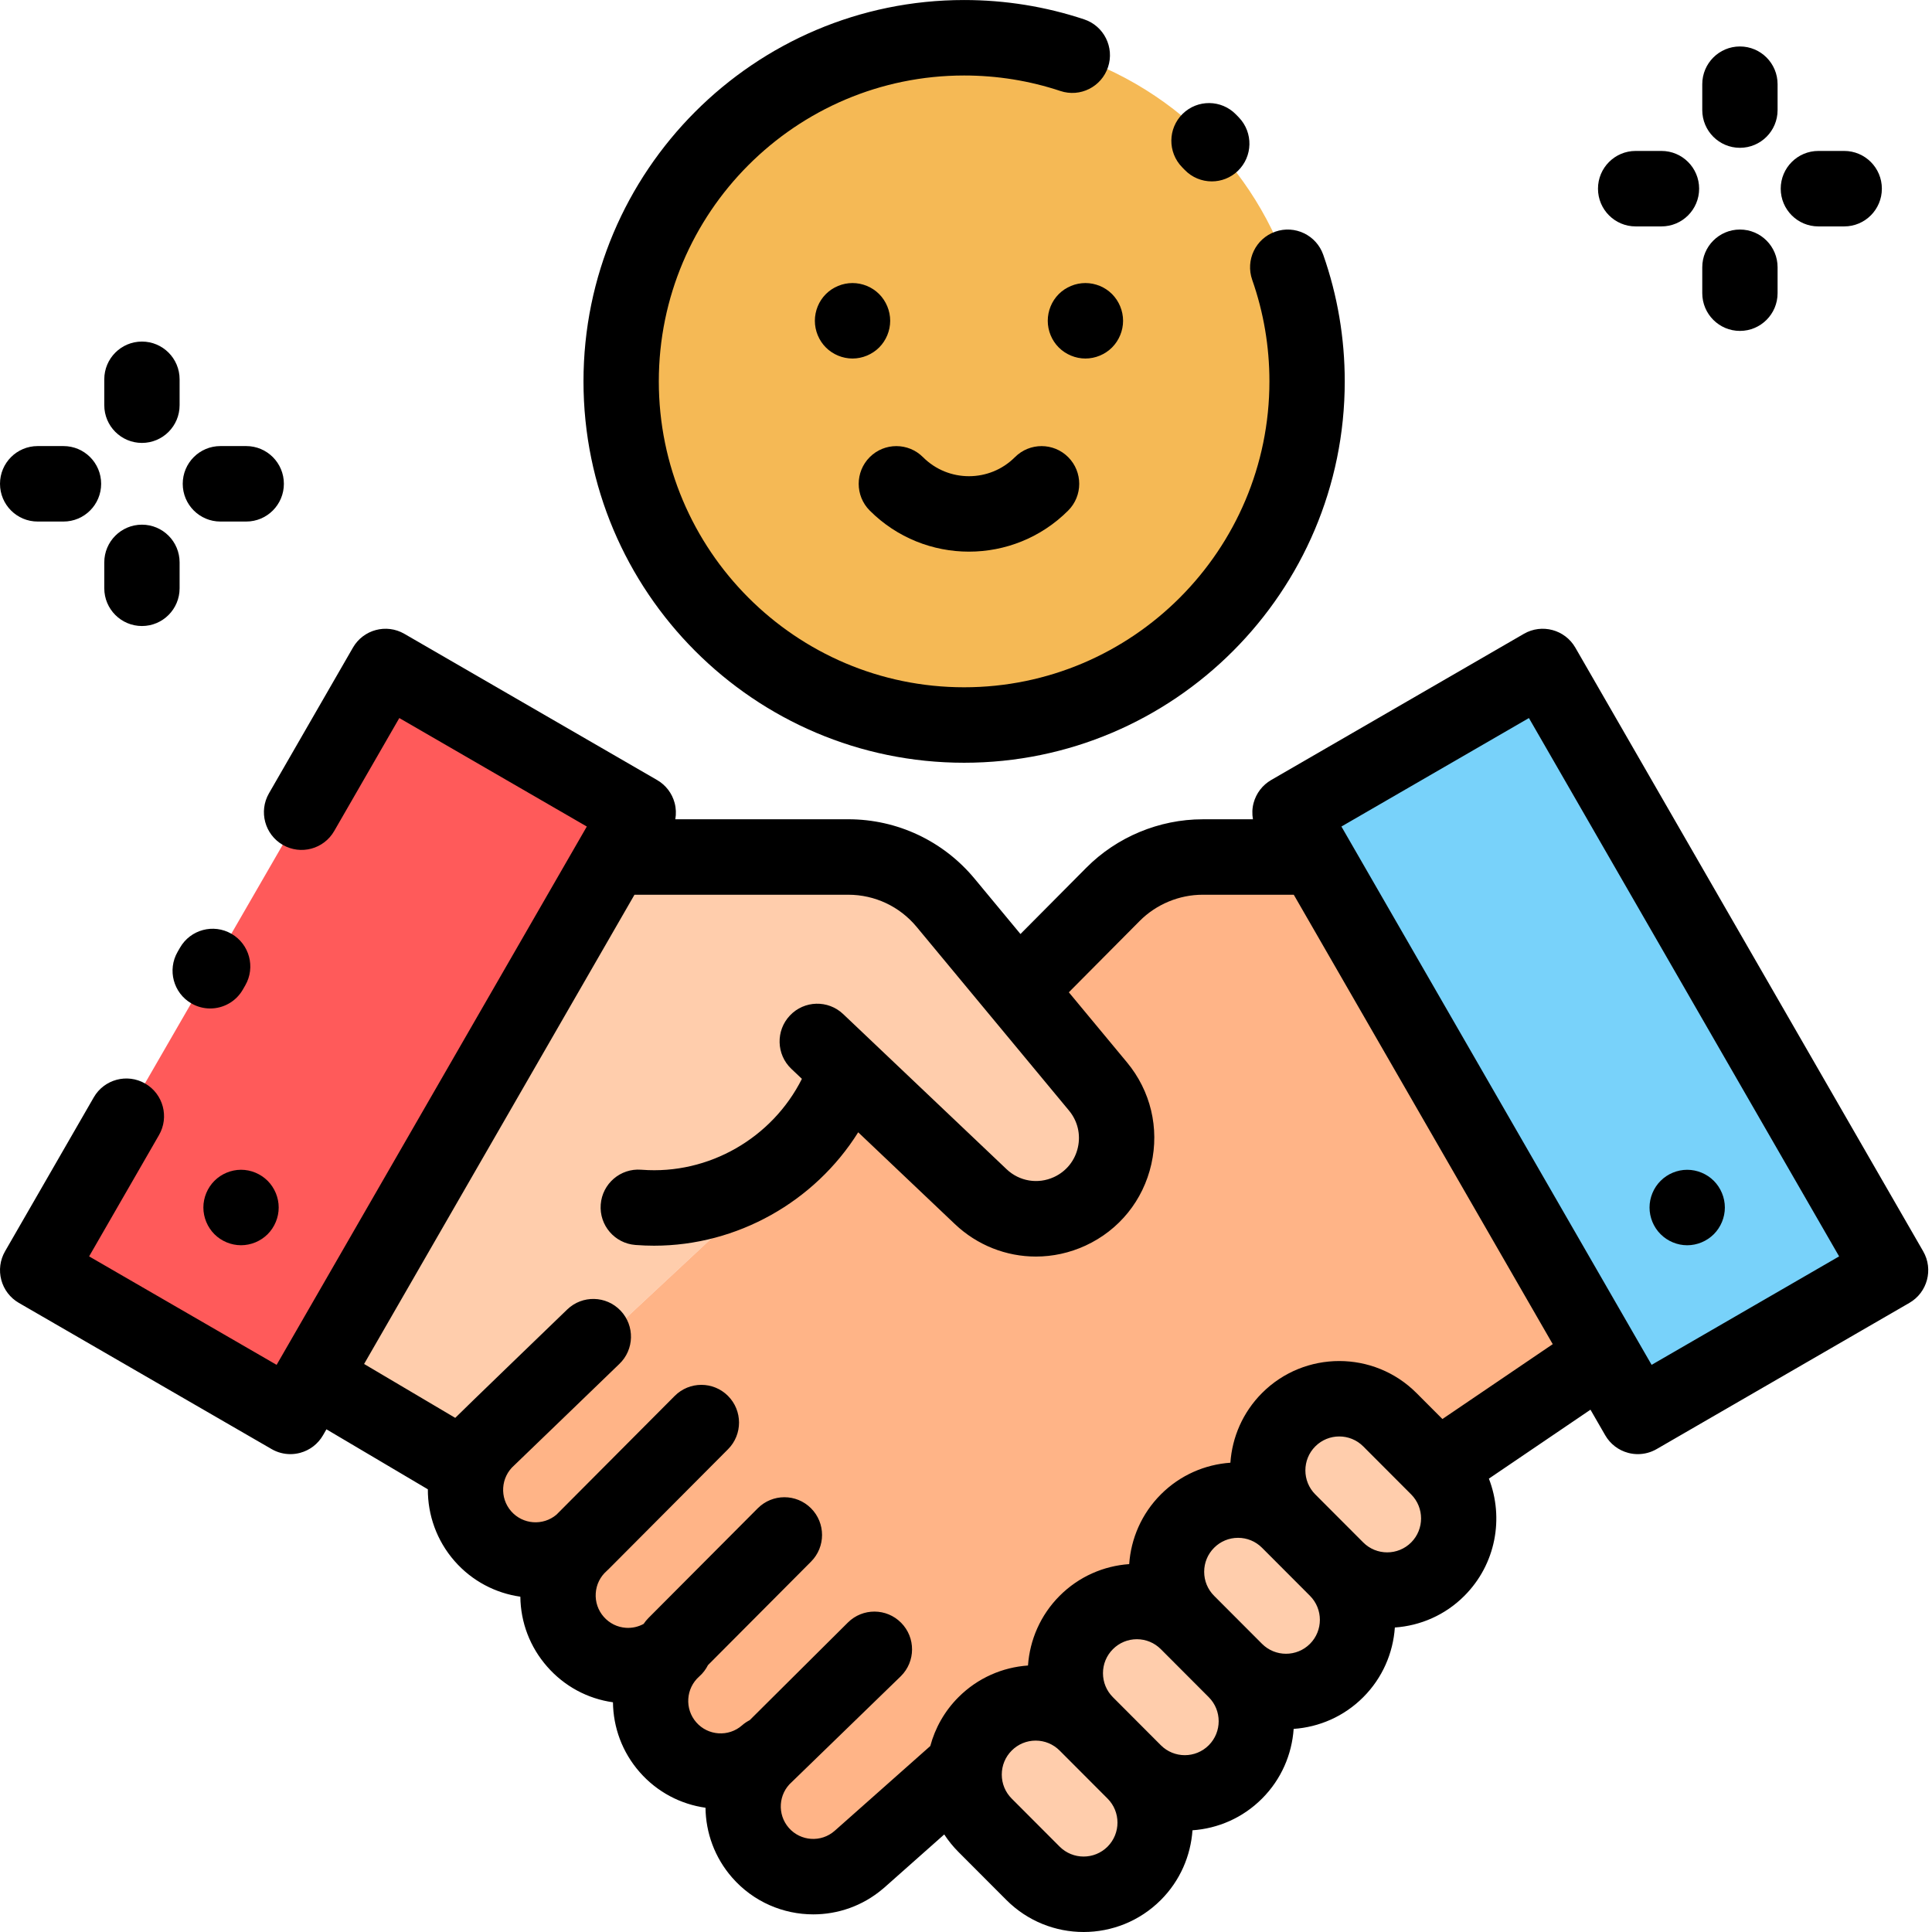 <?xml version="1.0" encoding="UTF-8"?>
<svg width="79px" height="79px" viewBox="0 0 79 79" version="1.1" xmlns="http://www.w3.org/2000/svg" xmlns:xlink="http://www.w3.org/1999/xlink">
    <!-- Generator: Sketch 51.3 (57544) - http://www.bohemiancoding.com/sketch -->
    <title>handshake (6)</title>
    <desc>Created with Sketch.</desc>
    <defs></defs>
    <g id="main-file" stroke="none" stroke-width="1" fill="none" fill-rule="evenodd">
        <g id="0-Homepage" transform="translate(-920, -6852)" fill-rule="nonzero">
            <g id="handshake-(6)" transform="translate(920, 6852)">
                <path d="M25.055,35.044 L34.686,35.044 C36.224,35.044 37.681,35.729 38.664,36.914 L44.897,44.427 C46.281,46.095 45.709,48.624 43.742,49.532 C42.52,50.096 41.077,49.858 40.1,48.93 L35.754,44.427 L19.033,60.016 L12.792,56.325 L25.055,35.044 Z" id="Shape" fill="#FFCDAC"></path>
                <path d="M53.649,35.044 L49.176,35.044 C47.799,35.044 46.48,35.593 45.509,36.571 L41.33,40.128 L44.897,44.427 C46.28,46.095 45.708,48.624 43.742,49.532 C42.519,50.096 41.077,49.858 40.1,48.93 L35.991,44.672 L30.241,49.567 L19.261,59.803 C18.848,60.786 18.996,61.961 19.746,62.815 C20.791,64.007 22.602,64.125 23.791,63.077 C22.602,64.125 22.485,65.939 23.53,67.131 C24.575,68.322 26.386,68.44 27.576,67.393 C26.386,68.44 26.27,70.254 27.314,71.446 C28.36,72.638 30.171,72.755 31.36,71.708 C30.171,72.755 30.054,74.569 31.099,75.761 C32.144,76.953 33.955,77.07 35.144,76.023 L35.137,76.03 L39.423,72.229 L65.027,55.786 L53.649,35.044 Z" id="Shape" fill="#FFB487"></path>
                <rect id="Rectangle-path" fill="#78D2FA" transform="translate(65.027, 42.584) rotate(-120.001) translate(-65.027, -42.584) " x="50.804" y="36.607" width="28.446" height="11.956"></rect>
                <rect id="Rectangle-path" fill="#FF5A5A" transform="translate(13.82, 42.585) rotate(-59.999) translate(-13.82, -42.585) " x="-0.403" y="36.607" width="28.446" height="11.956"></rect>
                <g id="Group" transform="translate(39.423, 57.09)" fill="#FFCDAC">
                    <path d="M6.955,19.51 C5.812,20.655 3.96,20.655 2.817,19.51 L0.857,17.546 C-0.286,16.401 -0.286,14.545 0.857,13.4 C2,12.255 3.852,12.255 4.995,13.4 L6.955,15.364 C8.098,16.509 8.098,18.365 6.955,19.51 Z" id="Shape"></path>
                    <path d="M11.093,15.364 C9.95,16.509 8.098,16.509 6.955,15.364 L4.995,13.4 C3.852,12.255 3.852,10.399 4.995,9.254 C6.138,8.109 7.99,8.109 9.133,9.254 L11.093,11.218 C12.235,12.363 12.235,14.219 11.093,15.364 Z" id="Shape"></path>
                    <path d="M15.231,11.218 C14.088,12.363 12.235,12.363 11.093,11.218 L9.133,9.254 C7.99,8.109 7.99,6.253 9.133,5.108 C10.275,3.963 12.128,3.963 13.271,5.108 L15.231,7.072 C16.373,8.217 16.373,10.073 15.231,11.218 Z" id="Shape"></path>
                    <path d="M19.369,7.072 C18.226,8.217 16.373,8.217 15.231,7.072 L13.271,5.108 C12.128,3.963 12.128,2.107 13.271,0.962 C14.413,-0.183 16.266,-0.183 17.408,0.962 L19.369,2.926 C20.511,4.071 20.511,5.927 19.369,7.072 Z" id="Shape"></path>
                </g>
                <ellipse id="Oval" fill="#F5B955" cx="39.423" cy="15.595" rx="14.024" ry="14.052"></ellipse>
                <path d="M78.64,51.167 L64.416,26.482 C63.99,25.744 63.049,25.491 62.312,25.917 L51.977,31.896 C51.624,32.1 51.366,32.437 51.26,32.833 C51.201,33.053 51.194,33.281 51.233,33.501 L49.176,33.501 C47.403,33.501 45.668,34.223 44.418,35.483 L41.727,38.192 L39.849,35.927 C38.569,34.385 36.688,33.5 34.687,33.5 L27.614,33.5 C27.652,33.28 27.645,33.053 27.586,32.833 C27.481,32.437 27.223,32.1 26.869,31.896 L16.534,25.917 C15.798,25.491 14.856,25.744 14.431,26.482 L10.998,32.439 C10.573,33.177 10.825,34.121 11.562,34.547 C12.298,34.973 13.24,34.72 13.665,33.982 L16.328,29.361 L23.995,33.797 L11.311,55.809 L3.644,51.374 L6.501,46.414 C6.927,45.676 6.674,44.733 5.938,44.307 C5.201,43.881 4.259,44.133 3.834,44.871 L0.206,51.167 C0.002,51.521 -0.053,51.943 0.053,52.338 C0.158,52.733 0.416,53.07 0.77,53.275 L11.105,59.253 C11.341,59.39 11.607,59.46 11.875,59.46 C12.008,59.46 12.142,59.442 12.273,59.407 C12.668,59.301 13.004,59.043 13.208,58.688 L13.348,58.445 L17.495,60.898 C17.49,61.941 17.85,62.99 18.589,63.834 C19.311,64.657 20.272,65.146 21.277,65.289 C21.289,66.343 21.671,67.349 22.374,68.149 C23.076,68.95 24.021,69.46 25.064,69.607 C25.076,70.624 25.436,71.642 26.158,72.464 C26.88,73.287 27.842,73.777 28.848,73.919 C28.86,74.938 29.22,75.957 29.942,76.78 C30.812,77.772 32.031,78.279 33.255,78.279 C34.261,78.279 35.27,77.937 36.093,77.24 C36.115,77.223 36.137,77.205 36.158,77.186 L38.61,75.011 C38.776,75.264 38.969,75.505 39.191,75.727 L41.151,77.691 C42.022,78.563 43.165,79 44.309,79 C45.453,79 46.596,78.563 47.467,77.691 C48.258,76.899 48.688,75.88 48.761,74.841 C49.797,74.769 50.814,74.338 51.605,73.545 C52.396,72.753 52.826,71.734 52.898,70.695 C53.935,70.623 54.952,70.192 55.743,69.399 C56.534,68.607 56.964,67.588 57.036,66.549 C58.073,66.477 59.09,66.046 59.88,65.253 C61.171,63.96 61.504,62.066 60.881,60.462 L65.035,57.643 L65.638,58.689 C65.842,59.043 66.178,59.302 66.573,59.407 C66.704,59.443 66.838,59.46 66.971,59.46 C67.239,59.46 67.505,59.39 67.741,59.253 L78.076,53.275 C78.813,52.849 79.065,51.905 78.64,51.167 Z M45.289,75.509 C44.749,76.05 43.869,76.05 43.329,75.509 L41.369,73.545 C41.107,73.283 40.963,72.934 40.963,72.563 C40.963,72.192 41.107,71.843 41.369,71.581 C41.631,71.319 41.979,71.174 42.349,71.174 C42.719,71.174 43.067,71.319 43.329,71.581 L45.289,73.545 C45.829,74.086 45.829,74.967 45.289,75.509 Z M49.427,71.363 C48.887,71.905 48.007,71.905 47.467,71.363 L45.507,69.399 C45.245,69.137 45.101,68.788 45.101,68.417 C45.101,68.046 45.245,67.697 45.507,67.435 C45.769,67.173 46.117,67.028 46.487,67.028 C46.857,67.028 47.205,67.173 47.467,67.435 L49.427,69.399 C49.967,69.94 49.967,70.821 49.427,71.363 Z M53.565,67.217 C53.024,67.758 52.145,67.758 51.605,67.217 L49.645,65.253 C49.383,64.991 49.239,64.642 49.239,64.271 C49.239,63.9 49.383,63.551 49.645,63.289 C49.906,63.027 50.254,62.882 50.625,62.882 C50.995,62.882 51.343,63.027 51.605,63.289 L53.565,65.253 C54.105,65.795 54.105,66.676 53.565,67.217 Z M57.703,63.071 C57.162,63.612 56.283,63.612 55.743,63.071 L53.783,61.107 C53.242,60.566 53.242,59.684 53.783,59.143 C54.053,58.872 54.408,58.737 54.763,58.737 C55.118,58.737 55.472,58.872 55.743,59.143 L57.703,61.107 C58.243,61.649 58.243,62.529 57.703,63.071 Z M58.981,58.024 L57.92,56.961 C56.179,55.217 53.346,55.217 51.605,56.961 C50.814,57.754 50.383,58.772 50.311,59.811 C49.274,59.883 48.258,60.315 47.467,61.107 C46.676,61.9 46.245,62.918 46.173,63.957 C45.136,64.029 44.12,64.461 43.329,65.253 C42.538,66.046 42.108,67.064 42.035,68.103 C40.998,68.175 39.982,68.607 39.191,69.399 C38.619,69.972 38.236,70.663 38.04,71.395 L34.167,74.83 C34.154,74.841 34.141,74.853 34.128,74.864 C33.579,75.348 32.739,75.293 32.256,74.743 C31.773,74.192 31.827,73.351 32.377,72.867 C32.429,72.821 36.838,68.538 36.838,68.538 C37.442,67.938 37.447,66.961 36.848,66.356 C36.25,65.75 35.275,65.745 34.671,66.345 C34.671,66.345 30.683,70.307 30.657,70.337 C30.547,70.394 30.441,70.463 30.344,70.549 C29.794,71.033 28.954,70.978 28.471,70.427 C27.989,69.877 28.043,69.036 28.592,68.552 C28.745,68.417 28.863,68.258 28.95,68.086 L33.164,63.855 C33.765,63.252 33.764,62.275 33.162,61.673 C32.56,61.071 31.585,61.072 30.984,61.675 L26.509,66.167 C26.437,66.24 26.373,66.319 26.318,66.402 C26.1,66.521 25.853,66.578 25.598,66.562 C25.245,66.539 24.921,66.379 24.687,66.112 C24.453,65.845 24.337,65.503 24.36,65.149 C24.383,64.795 24.542,64.471 24.808,64.237 C24.82,64.226 24.83,64.215 24.841,64.205 C24.854,64.192 24.869,64.181 24.882,64.167 L29.769,59.26 C30.37,58.657 30.369,57.68 29.767,57.078 C29.165,56.476 28.19,56.477 27.589,57.08 L22.753,61.936 C22.203,62.399 21.38,62.34 20.903,61.797 C20.42,61.246 20.474,60.405 21.024,59.921 C21.069,59.882 25.323,55.774 25.323,55.774 C25.939,55.187 25.963,54.21 25.376,53.593 C24.789,52.976 23.814,52.952 23.199,53.54 C23.199,53.54 18.71,57.87 18.615,57.977 L14.888,55.773 L25.944,36.586 L34.687,36.586 C35.77,36.586 36.788,37.065 37.48,37.899 L43.713,45.413 C44.064,45.836 44.196,46.387 44.074,46.923 C43.953,47.46 43.597,47.9 43.098,48.13 C42.444,48.432 41.683,48.307 41.16,47.81 L34.477,41.465 C33.859,40.879 32.885,40.905 32.3,41.524 C31.715,42.142 31.741,43.119 32.358,43.705 L32.79,44.114 C31.578,46.533 28.979,48.04 26.249,47.832 L26.216,47.83 C25.368,47.765 24.628,48.402 24.564,49.251 C24.499,50.101 25.134,50.842 25.983,50.907 L26.016,50.909 C26.26,50.928 26.503,50.937 26.745,50.937 C30.139,50.937 33.31,49.144 35.092,46.3 L39.042,50.05 C39.962,50.924 41.15,51.381 42.358,51.381 C43.043,51.381 43.734,51.234 44.387,50.933 C45.762,50.298 46.744,49.085 47.078,47.605 C47.413,46.125 47.05,44.607 46.082,43.44 L43.705,40.575 L46.601,37.659 C47.278,36.977 48.217,36.586 49.176,36.586 L52.903,36.586 L63.492,54.963 L58.981,58.024 Z M67.535,55.809 L54.851,33.797 L62.518,29.361 L75.202,51.374 L67.535,55.809 Z" id="Shape" fill="#000000"></path>
                <path d="M7.825,41.03 C8.068,41.17 8.333,41.237 8.594,41.237 C9.126,41.237 9.644,40.961 9.929,40.466 L10.029,40.292 C10.454,39.554 10.202,38.61 9.466,38.184 C8.729,37.758 7.788,38.01 7.362,38.748 L7.262,38.922 C6.837,39.66 7.089,40.604 7.825,41.03 Z" id="Shape" fill="#000000"></path>
                <path d="M68.99,50.919 C69.395,50.919 69.793,50.753 70.079,50.466 C70.365,50.18 70.53,49.781 70.53,49.376 C70.53,48.97 70.365,48.572 70.079,48.285 C69.793,47.998 69.395,47.833 68.99,47.833 C68.585,47.833 68.188,47.998 67.902,48.285 C67.615,48.572 67.45,48.97 67.45,49.376 C67.45,49.781 67.615,50.18 67.902,50.466 C68.188,50.753 68.585,50.919 68.99,50.919 Z" id="Shape" fill="#000000"></path>
                <path d="M8.767,48.285 C8.481,48.572 8.316,48.97 8.316,49.375 C8.316,49.781 8.481,50.179 8.767,50.466 C9.053,50.753 9.451,50.918 9.856,50.918 C10.261,50.918 10.658,50.753 10.945,50.466 C11.231,50.179 11.396,49.781 11.396,49.375 C11.396,48.97 11.231,48.572 10.945,48.285 C10.658,47.998 10.261,47.832 9.856,47.832 C9.451,47.833 9.053,47.998 8.767,48.285 Z" id="Shape" fill="#000000"></path>
                <path d="M36.4,13.117 C36.4,12.71 36.235,12.313 35.949,12.025 C35.662,11.738 35.265,11.574 34.859,11.574 C34.454,11.574 34.056,11.738 33.77,12.025 C33.483,12.312 33.32,12.71 33.32,13.117 C33.32,13.523 33.483,13.921 33.77,14.208 C34.056,14.495 34.454,14.66 34.859,14.66 C35.265,14.66 35.661,14.495 35.949,14.208 C36.235,13.921 36.4,13.523 36.4,13.117 Z" id="Shape" fill="#000000"></path>
                <path d="M43.293,12.025 C43.006,12.313 42.843,12.71 42.843,13.117 C42.843,13.523 43.006,13.921 43.293,14.208 C43.581,14.495 43.977,14.66 44.383,14.66 C44.788,14.66 45.186,14.495 45.472,14.208 C45.758,13.921 45.923,13.523 45.923,13.117 C45.923,12.71 45.758,12.313 45.472,12.025 C45.186,11.738 44.788,11.574 44.383,11.574 C43.977,11.574 43.581,11.738 43.293,12.025 Z" id="Shape" fill="#000000"></path>
                <path d="M39.423,31.189 C48.005,31.189 54.987,24.194 54.987,15.595 C54.987,13.82 54.691,12.078 54.108,10.418 C53.826,9.614 52.947,9.191 52.144,9.474 C51.342,9.757 50.921,10.638 51.203,11.442 C51.67,12.772 51.907,14.169 51.907,15.595 C51.907,22.492 46.307,28.103 39.423,28.103 C32.539,28.103 26.939,22.492 26.939,15.595 C26.939,8.698 32.539,3.087 39.423,3.087 C40.77,3.087 42.095,3.3 43.361,3.721 C44.168,3.99 45.04,3.552 45.308,2.743 C45.576,1.934 45.139,1.061 44.332,0.792 C42.753,0.267 41.101,0.001 39.423,0.001 C30.841,0.001 23.859,6.996 23.859,15.595 C23.859,24.194 30.841,31.189 39.423,31.189 Z" id="Shape" fill="#000000"></path>
                <path d="M48.438,6.942 C48.74,7.258 49.145,7.417 49.55,7.417 C49.933,7.417 50.317,7.275 50.615,6.989 C51.229,6.399 51.25,5.423 50.662,4.807 C50.621,4.764 50.579,4.721 50.537,4.678 C49.942,4.069 48.967,4.059 48.359,4.655 C47.752,5.251 47.741,6.227 48.336,6.837 C48.37,6.871 48.404,6.906 48.438,6.942 Z" id="Shape" fill="#000000"></path>
                <path d="M39.621,22.557 C41.091,22.557 42.56,21.996 43.679,20.876 C44.28,20.273 44.28,19.296 43.679,18.693 C43.078,18.091 42.103,18.091 41.501,18.693 C40.465,19.732 38.778,19.732 37.741,18.693 C37.14,18.091 36.164,18.091 35.563,18.693 C34.962,19.296 34.962,20.273 35.563,20.876 C36.682,21.996 38.151,22.557 39.621,22.557 Z" id="Shape" fill="#000000"></path>
                <path d="M66.882,9.258 L67.938,9.258 C68.789,9.258 69.478,8.568 69.478,7.715 C69.478,6.863 68.789,6.172 67.938,6.172 L66.882,6.172 C66.032,6.172 65.342,6.863 65.342,7.715 C65.342,8.568 66.032,9.258 66.882,9.258 Z" id="Shape" fill="#000000"></path>
                <path d="M74.354,9.258 L75.41,9.258 C76.261,9.258 76.95,8.568 76.95,7.715 C76.95,6.863 76.261,6.172 75.41,6.172 L74.354,6.172 C73.504,6.172 72.814,6.863 72.814,7.715 C72.814,8.568 73.504,9.258 74.354,9.258 Z" id="Shape" fill="#000000"></path>
                <path d="M71.146,13.531 C71.997,13.531 72.686,12.84 72.686,11.988 L72.686,10.929 C72.686,10.077 71.997,9.386 71.146,9.386 C70.296,9.386 69.606,10.077 69.606,10.929 L69.606,11.988 C69.606,12.84 70.296,13.531 71.146,13.531 Z" id="Shape" fill="#000000"></path>
                <path d="M71.146,6.044 C71.997,6.044 72.686,5.353 72.686,4.501 L72.686,3.443 C72.686,2.591 71.997,1.9 71.146,1.9 C70.296,1.9 69.606,2.591 69.606,3.443 L69.606,4.501 C69.606,5.353 70.296,6.044 71.146,6.044 Z" id="Shape" fill="#000000"></path>
                <path d="M1.54,21.326 L2.596,21.326 C3.447,21.326 4.136,20.635 4.136,19.783 C4.136,18.93 3.447,18.24 2.596,18.24 L1.54,18.24 C0.689,18.24 0,18.93 0,19.783 C0,20.635 0.689,21.326 1.54,21.326 Z" id="Shape" fill="#000000"></path>
                <path d="M9.012,21.326 L10.068,21.326 C10.919,21.326 11.608,20.635 11.608,19.783 C11.608,18.93 10.919,18.24 10.068,18.24 L9.012,18.24 C8.161,18.24 7.472,18.93 7.472,19.783 C7.472,20.635 8.161,21.326 9.012,21.326 Z" id="Shape" fill="#000000"></path>
                <path d="M5.804,25.598 C6.655,25.598 7.344,24.907 7.344,24.055 L7.344,22.997 C7.344,22.144 6.655,21.454 5.804,21.454 C4.954,21.454 4.264,22.144 4.264,22.997 L4.264,24.055 C4.264,24.907 4.954,25.598 5.804,25.598 Z" id="Shape" fill="#000000"></path>
                <path d="M5.804,18.111 C6.655,18.111 7.344,17.421 7.344,16.568 L7.344,15.51 C7.344,14.658 6.655,13.967 5.804,13.967 C4.954,13.967 4.264,14.658 4.264,15.51 L4.264,16.568 C4.264,17.421 4.954,18.111 5.804,18.111 Z" id="Shape" fill="#000000"></path>
            </g>
        </g>
    </g>
</svg>